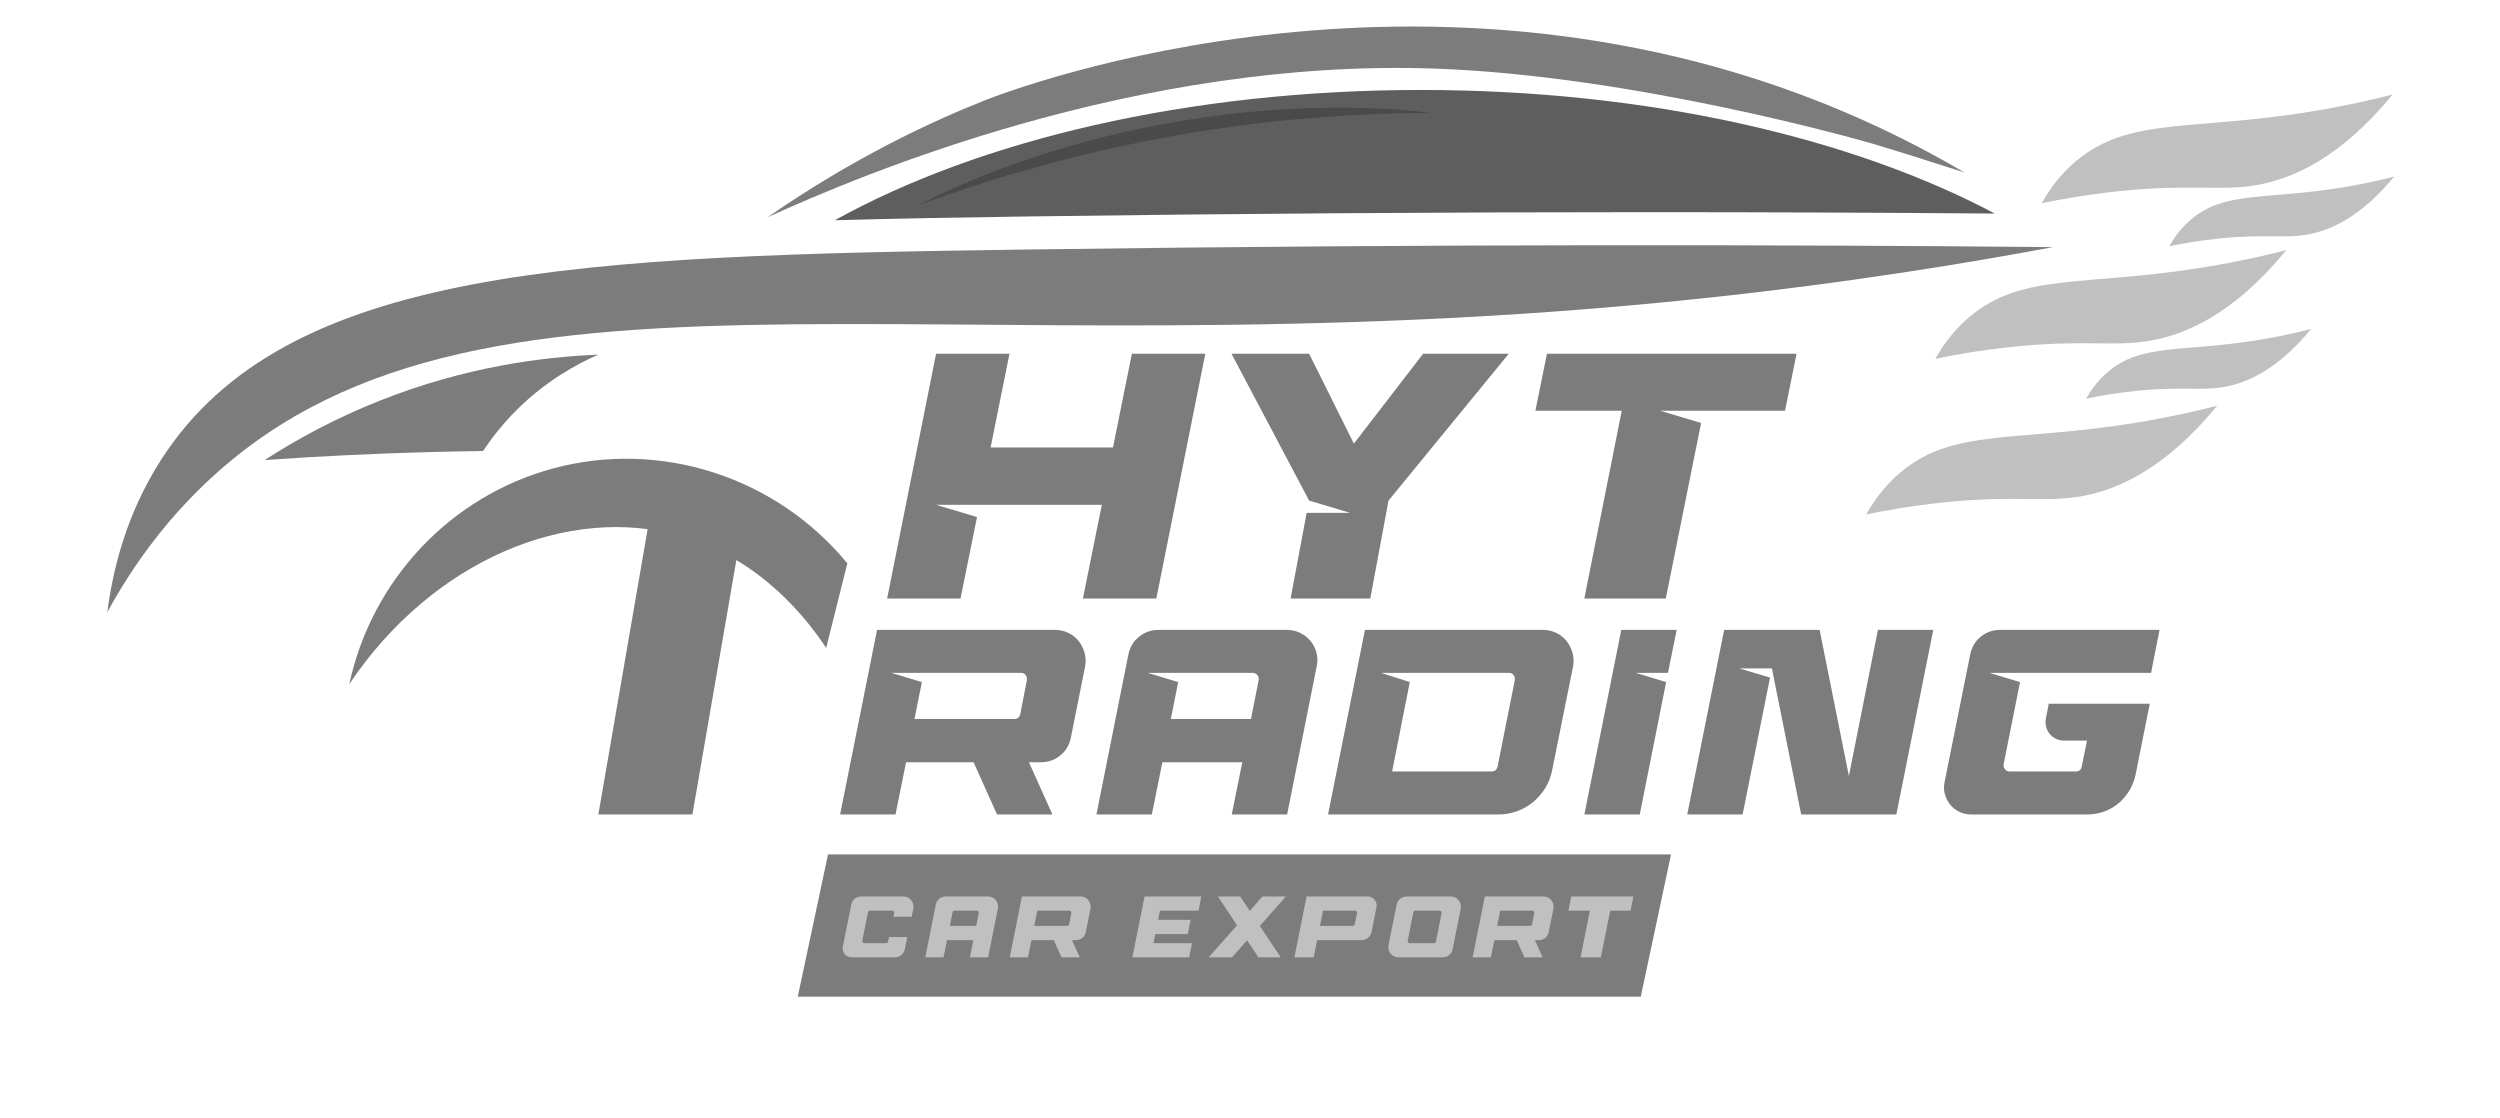 <?xml version="1.0" encoding="UTF-8"?> <svg xmlns="http://www.w3.org/2000/svg" width="123" height="55" viewBox="0 0 123 55" fill="none"> <mask id="mask0_2721_1449" style="mask-type:luminance" maskUnits="userSpaceOnUse" x="0" y="-1" width="123" height="56"> <path d="M0 -0H123V54.456H0V-0Z" fill="white"></path> </mask> <g mask="url(#mask0_2721_1449)"> <path d="M44.993 35.375H49.898C50.054 35.375 50.153 35.297 50.196 35.142L50.521 33.468C50.538 33.373 50.518 33.288 50.462 33.215C50.406 33.142 50.33 33.104 50.235 33.104H43.851L45.356 33.559L44.993 35.375ZM44.059 40.072H41.334L43.151 30.99H51.896C52.138 30.99 52.361 31.039 52.564 31.139C52.767 31.238 52.936 31.372 53.07 31.541C53.204 31.709 53.302 31.902 53.362 32.118C53.423 32.335 53.431 32.559 53.388 32.793L52.688 36.283C52.618 36.647 52.445 36.941 52.169 37.166C51.892 37.391 51.572 37.503 51.208 37.503H50.624L51.779 40.072H49.054L47.9 37.503H44.578L44.059 40.072Z" fill="#7C7C7C"></path> <path d="M56.463 33.104L57.968 33.559L57.604 35.375H61.549L61.925 33.468C61.943 33.373 61.921 33.288 61.861 33.215C61.8 33.142 61.722 33.104 61.627 33.104H56.463ZM63.327 40.072H60.602L61.121 37.503H57.189L56.67 40.072H53.945L55.515 32.209C55.585 31.846 55.76 31.552 56.041 31.327C56.322 31.102 56.644 30.99 57.008 30.99H63.3C63.543 30.99 63.766 31.039 63.969 31.139C64.172 31.238 64.343 31.372 64.481 31.541C64.62 31.709 64.717 31.902 64.773 32.118C64.829 32.335 64.832 32.559 64.78 32.793L63.327 40.072Z" fill="#7C7C7C"></path> <path d="M69.362 33.559L68.493 37.957H73.385C73.54 37.957 73.64 37.875 73.683 37.711L74.527 33.468C74.544 33.373 74.524 33.288 74.468 33.215C74.412 33.142 74.336 33.104 74.241 33.104H67.948L69.362 33.559ZM75.902 30.99C76.144 30.99 76.367 31.039 76.57 31.139C76.773 31.238 76.942 31.372 77.076 31.541C77.21 31.71 77.308 31.902 77.368 32.118C77.428 32.335 77.437 32.56 77.394 32.793L76.369 37.88C76.308 38.2 76.196 38.494 76.032 38.762C75.867 39.03 75.668 39.261 75.435 39.456C75.201 39.651 74.937 39.802 74.643 39.91C74.349 40.018 74.038 40.072 73.709 40.072H65.34L67.156 30.99H75.902Z" fill="#7C7C7C"></path> <path d="M81.974 33.559L80.676 40.072H77.951L79.768 30.99H82.493L82.064 33.104H80.469L81.974 33.559Z" fill="#7C7C7C"></path> <path d="M85.568 32.884L87.086 33.338L85.737 40.072H83.012L84.828 30.99H89.525L90.966 38.178L92.393 30.99H95.118L93.301 40.072H88.617L87.177 32.884H85.568Z" fill="#7C7C7C"></path> <path d="M99.385 33.559L98.581 37.594C98.563 37.689 98.585 37.774 98.645 37.847C98.706 37.921 98.784 37.957 98.879 37.957H102.123C102.296 37.957 102.395 37.875 102.421 37.711L102.681 36.439H101.552C101.405 36.439 101.271 36.409 101.15 36.348C101.029 36.288 100.927 36.208 100.845 36.108C100.763 36.009 100.704 35.892 100.67 35.758C100.635 35.624 100.631 35.488 100.657 35.349L100.799 34.623H105.769L105.068 38.126C105.008 38.411 104.904 38.673 104.757 38.911C104.61 39.149 104.432 39.355 104.225 39.527C104.017 39.701 103.782 39.835 103.518 39.93C103.254 40.025 102.979 40.072 102.694 40.072H96.985C96.777 40.072 96.582 40.029 96.401 39.943C96.219 39.856 96.068 39.737 95.947 39.586C95.825 39.434 95.739 39.264 95.687 39.073C95.635 38.883 95.631 38.684 95.674 38.477L96.933 32.209C97.002 31.846 97.175 31.552 97.452 31.327C97.728 31.102 98.049 30.99 98.412 30.99H106.249L105.834 33.104H97.867L99.385 33.559Z" fill="#7C7C7C"></path> <path d="M50.684 10.648C60.778 10.509 70.976 10.439 80.994 10.439C86.696 10.439 92.451 10.462 98.144 10.507C91.088 6.765 81.051 4.426 69.912 4.426C58.45 4.426 48.155 6.903 41.074 10.836C44.092 10.748 47.293 10.695 50.684 10.648Z" fill="#5E5E5E"></path> <path d="M5.281 30.12C5.532 28.172 6.159 25.355 7.947 22.587C14.067 13.113 28.388 12.58 50.709 12.273C70.933 11.995 88.026 12.037 101.005 12.158C97.515 12.812 91.337 13.883 83.583 14.698C45.032 18.749 22.259 10.728 9.106 24.789C8.111 25.852 6.658 27.591 5.281 30.12Z" fill="#7C7C7C"></path> <path d="M37.766 10.688C42.029 7.736 45.827 5.984 48.402 4.957C49.86 4.375 71.17 -3.749 92.51 6.299C94.35 7.166 95.791 7.979 96.657 8.489C95.579 8.141 93.248 7.4 92.208 7.092C91.374 6.845 80.339 3.722 70.615 3.376C55.981 2.854 42.42 8.569 37.766 10.688Z" fill="#7C7C7C"></path> <path d="M100.449 10C101.008 9.001 101.634 8.352 102.135 7.93C104.748 5.729 107.801 6.462 113.788 5.475C115.438 5.203 116.791 4.887 117.721 4.647C115.11 7.834 112.717 8.819 110.978 9.113C109.194 9.414 107.806 9.037 104.235 9.409C102.622 9.577 101.31 9.82 100.449 10Z" fill="#C0C0C0"></path> <path d="M95.217 17.657C95.775 16.657 96.402 16.008 96.903 15.586C99.516 13.386 102.568 14.118 108.555 13.132C110.206 12.86 111.559 12.543 112.489 12.304C109.878 15.491 107.484 16.476 105.746 16.77C103.961 17.071 102.573 16.694 99.002 17.065C97.39 17.233 96.078 17.476 95.217 17.657Z" fill="#C0C0C0"></path> <path d="M91.814 25.313C92.373 24.314 92.999 23.665 93.5 23.243C96.114 21.042 99.166 21.775 105.153 20.788C106.803 20.516 108.156 20.2 109.086 19.96C106.475 23.147 104.082 24.132 102.343 24.426C100.559 24.727 99.171 24.35 95.6 24.722C93.987 24.89 92.676 25.133 91.814 25.313Z" fill="#C0C0C0"></path> <path d="M106.727 12.117C107.084 11.476 107.486 11.061 107.807 10.79C109.481 9.381 111.437 9.85 115.272 9.218C116.33 9.044 117.197 8.841 117.793 8.687C116.12 10.729 114.586 11.36 113.472 11.549C112.329 11.742 111.44 11.5 109.152 11.738C108.119 11.846 107.278 12.001 106.727 12.117Z" fill="#C0C0C0"></path> <path d="M102.639 19.615C102.996 18.974 103.398 18.558 103.719 18.288C105.393 16.878 107.349 17.348 111.185 16.716C112.242 16.541 113.109 16.338 113.705 16.185C112.032 18.227 110.498 18.858 109.384 19.046C108.241 19.239 107.352 18.998 105.064 19.236C104.031 19.343 103.19 19.499 102.639 19.615Z" fill="#C0C0C0"></path> <path d="M82.215 42.038H40.739L39.25 49.036H80.726L82.215 42.038Z" fill="#7C7C7C"></path> <path d="M42.523 46.404H43.593C43.65 46.404 43.683 46.377 43.691 46.323L43.739 46.105H44.637L44.517 46.699C44.494 46.819 44.436 46.916 44.344 46.99C44.251 47.064 44.145 47.101 44.025 47.101H41.899C41.83 47.101 41.766 47.087 41.706 47.059C41.647 47.03 41.596 46.991 41.556 46.941C41.517 46.891 41.488 46.835 41.471 46.772C41.454 46.709 41.453 46.644 41.467 46.575L41.882 44.509C41.904 44.389 41.962 44.292 42.053 44.218C42.144 44.144 42.25 44.107 42.369 44.107H44.444C44.524 44.107 44.597 44.123 44.665 44.156C44.732 44.189 44.787 44.233 44.831 44.289C44.875 44.344 44.907 44.408 44.928 44.479C44.947 44.55 44.95 44.624 44.936 44.702L44.855 45.104H43.956L43.995 44.924C44.001 44.893 43.994 44.865 43.974 44.84C43.954 44.816 43.928 44.804 43.897 44.804H42.801C42.75 44.804 42.717 44.831 42.703 44.886L42.425 46.284C42.419 46.316 42.426 46.343 42.446 46.368C42.466 46.392 42.492 46.404 42.523 46.404Z" fill="#C0C0C0"></path> <path d="M48.03 45.553L48.154 44.924C48.16 44.893 48.153 44.865 48.133 44.84C48.113 44.816 48.087 44.804 48.056 44.804H46.965C46.908 44.804 46.875 44.831 46.867 44.886L46.73 45.553H48.03ZM48.616 47.101H47.718L47.889 46.254H46.593L46.422 47.101H45.523L46.041 44.509C46.064 44.389 46.122 44.292 46.214 44.218C46.307 44.144 46.413 44.107 46.533 44.107H48.608C48.688 44.107 48.761 44.123 48.828 44.156C48.895 44.189 48.952 44.233 48.997 44.289C49.043 44.344 49.075 44.408 49.093 44.479C49.112 44.55 49.113 44.624 49.095 44.702L48.616 47.101Z" fill="#C0C0C0"></path> <path d="M50.886 45.553H52.503C52.554 45.553 52.587 45.527 52.602 45.476L52.709 44.924C52.714 44.893 52.708 44.865 52.689 44.84C52.671 44.816 52.646 44.804 52.614 44.804H51.036L50.886 45.553ZM51.844 46.254H50.749L50.578 47.101H49.68L50.279 44.107H53.162C53.242 44.107 53.315 44.123 53.382 44.156C53.449 44.189 53.505 44.233 53.549 44.289C53.593 44.344 53.625 44.408 53.645 44.479C53.665 44.55 53.668 44.624 53.654 44.702L53.423 45.852C53.4 45.972 53.343 46.069 53.252 46.143C53.16 46.217 53.055 46.254 52.935 46.254H52.743L53.123 47.101H52.225L51.844 46.254Z" fill="#C0C0C0"></path> <path d="M56.752 46.404H58.648L58.507 47.101H55.713L56.312 44.107H59.105L58.968 44.804H57.069L56.979 45.253H58.579L58.438 45.955H56.843L56.752 46.404Z" fill="#C0C0C0"></path> <path d="M59.918 44.107H61.017L61.488 44.817L62.112 44.107H63.263L61.984 45.557L63.011 47.101H61.916L61.355 46.263L60.615 47.101H59.469L60.863 45.523L59.918 44.107Z" fill="#C0C0C0"></path> <path d="M66.56 45.553C66.609 45.553 66.64 45.527 66.654 45.476L66.766 44.924C66.771 44.893 66.764 44.865 66.744 44.84C66.724 44.816 66.699 44.804 66.667 44.804H65.093L64.943 45.553H66.56ZM63.685 47.101L64.284 44.107H67.292C67.36 44.107 67.424 44.121 67.482 44.15C67.541 44.178 67.59 44.217 67.63 44.267C67.67 44.317 67.699 44.374 67.717 44.436C67.736 44.499 67.738 44.565 67.724 44.633L67.48 45.852C67.457 45.972 67.399 46.069 67.307 46.143C67.214 46.217 67.108 46.254 66.988 46.254H64.802L64.635 47.101H63.685Z" fill="#C0C0C0"></path> <path d="M69.357 46.404H70.551C70.605 46.404 70.638 46.377 70.649 46.323L70.927 44.924C70.933 44.893 70.926 44.865 70.906 44.84C70.886 44.816 70.86 44.804 70.829 44.804H69.635C69.584 44.804 69.551 44.831 69.537 44.886L69.259 46.284C69.253 46.316 69.26 46.343 69.28 46.368C69.3 46.392 69.326 46.404 69.357 46.404ZM71.471 46.699C71.448 46.819 71.39 46.916 71.297 46.99C71.205 47.064 71.099 47.101 70.979 47.101H68.805C68.726 47.101 68.652 47.085 68.585 47.052C68.518 47.019 68.463 46.975 68.418 46.92C68.374 46.864 68.342 46.8 68.322 46.727C68.302 46.654 68.299 46.58 68.314 46.503L68.716 44.509C68.738 44.389 68.796 44.292 68.887 44.218C68.978 44.144 69.084 44.107 69.203 44.107H71.381C71.458 44.107 71.53 44.123 71.597 44.156C71.664 44.189 71.72 44.233 71.766 44.289C71.811 44.344 71.844 44.408 71.864 44.479C71.884 44.55 71.886 44.624 71.868 44.702L71.471 46.699Z" fill="#C0C0C0"></path> <path d="M73.661 45.553H75.278C75.33 45.553 75.363 45.527 75.377 45.476L75.484 44.924C75.489 44.893 75.483 44.865 75.465 44.84C75.446 44.816 75.421 44.804 75.39 44.804H73.811L73.661 45.553ZM74.62 46.254H73.525L73.353 47.101H72.455L73.054 44.107H75.937C76.017 44.107 76.091 44.123 76.157 44.156C76.225 44.189 76.28 44.233 76.324 44.289C76.368 44.344 76.401 44.408 76.421 44.479C76.441 44.55 76.444 44.624 76.429 44.702L76.198 45.852C76.175 45.972 76.118 46.069 76.027 46.143C75.936 46.217 75.83 46.254 75.711 46.254H75.518L75.899 47.101H75.001L74.62 46.254Z" fill="#C0C0C0"></path> <path d="M78.223 44.804H77.166L77.307 44.107H80.362L80.221 44.804H79.224L78.762 47.101H77.765L78.223 44.804Z" fill="#C0C0C0"></path> <path d="M45.199 10.098C47.114 9.097 49.127 8.298 51.182 7.63C52.21 7.298 53.252 7.007 54.299 6.74C55.35 6.485 56.407 6.252 57.472 6.062C59.6 5.675 61.755 5.437 63.913 5.338C66.072 5.247 68.237 5.291 70.381 5.555C67.052 5.563 63.188 5.799 58.935 6.484C53.541 7.354 48.921 8.72 45.199 10.098Z" fill="#4A4A4A"></path> <path d="M17.184 33.659C21.249 27.595 27.953 24.749 33.572 26.391C37.484 27.534 39.753 30.526 40.647 31.878L41.69 27.715C38.179 23.457 32.507 21.626 27.231 23.042C22.185 24.397 18.298 28.507 17.184 33.659Z" fill="#7C7C7C"></path> <path d="M32.144 24.409L29.439 40.072H34.067L36.742 24.581C35.197 24.6 33.644 24.687 32.144 24.409Z" fill="#7C7C7C"></path> <path d="M13.023 22.634C14.554 21.643 16.451 20.596 18.712 19.702C22.909 18.041 26.713 17.557 29.438 17.449C28.346 17.925 26.824 18.76 25.379 20.212C24.699 20.896 24.172 21.579 23.766 22.191C22.948 22.201 22.124 22.217 21.294 22.238C18.464 22.311 15.706 22.446 13.023 22.634Z" fill="#7C7C7C"></path> </g> <path d="M46.055 24.836L48.068 25.439L47.259 29.447H43.647L46.055 17.405H49.667L48.738 22.015H54.759L55.688 17.405H59.301L56.892 29.447H53.28L54.209 24.836H46.055Z" fill="#7C7C7C"></path> <path d="M66.421 25.232L64.409 24.63L60.59 17.405H64.409L66.611 21.826L70.017 17.405H74.231L68.314 24.63L67.419 29.447H63.497L64.288 25.232H66.421Z" fill="#7C7C7C"></path> <path d="M79.79 20.209H75.541L76.109 17.405H88.391L87.823 20.209H81.682L83.695 20.811L81.957 29.447H77.949L79.79 20.209Z" fill="#7C7C7C"></path> </svg> 